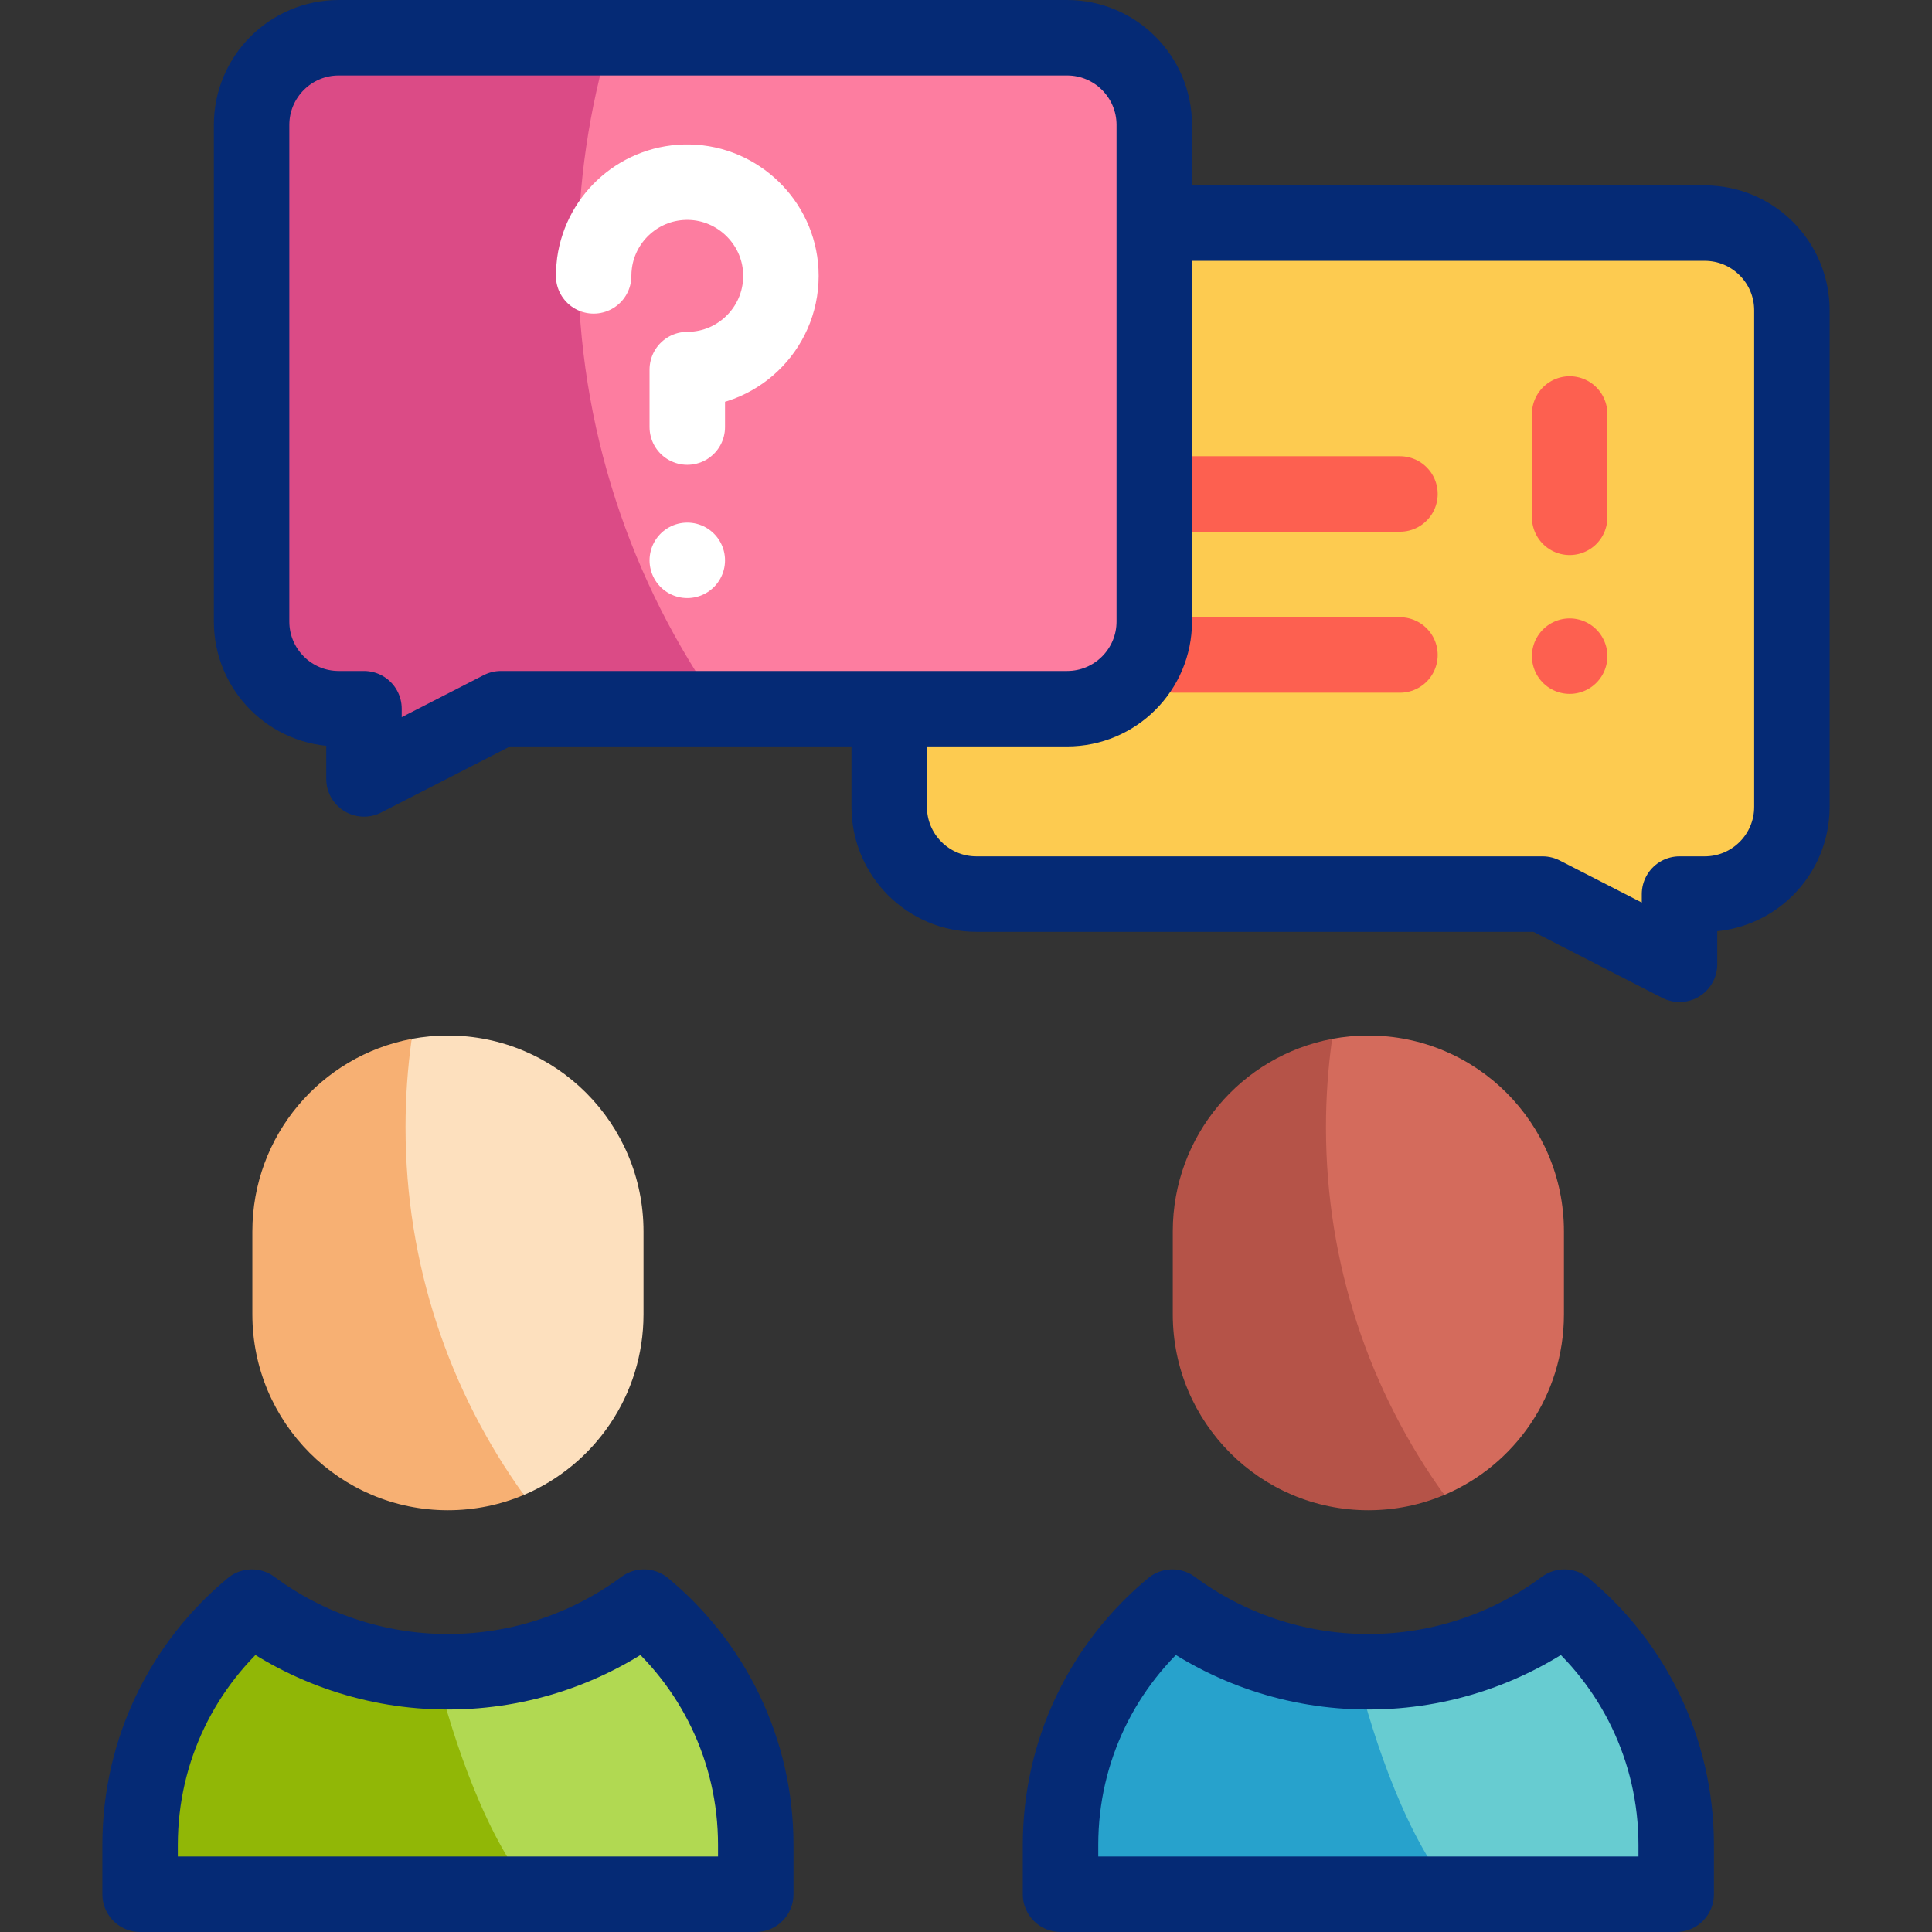 <?xml version="1.0" encoding="UTF-8"?> <svg xmlns="http://www.w3.org/2000/svg" xmlns:xlink="http://www.w3.org/1999/xlink" version="1.1" id="Layer_1" x="0px" y="0px" viewBox="0 0 512 512" style="enable-background:new 0 0 512 512;" xml:space="preserve"><rect x="0" y="0" width="512" height="512" fill="#333333" stroke="none"/> <g> <g> <path style="fill:#FDCB50;" d="M258.749,59.128h193.027c12.757,0,23.098,10.35,23.098,23.116v131.582&#10;&#9;&#9;&#9;c0,12.767-10.341,23.116-23.098,23.116h-6.687v18.606l-36.298-18.606H258.749c-12.757,0-23.098-10.35-23.098-23.116V82.244&#10;&#9;&#9;&#9;C235.651,69.477,245.992,59.128,258.749,59.128z"></path> <path style="fill:#FD7DA0;" d="M282.798,10H89.771c-12.757,0-23.098,10.35-23.098,23.116v131.582&#10;&#9;&#9;&#9;c0,12.767,10.341,23.116,23.098,23.116h6.687v18.606l36.298-18.606h150.042c12.757,0,23.098-10.35,23.098-23.116V33.117&#10;&#9;&#9;&#9;C305.896,20.35,295.555,10,282.798,10z"></path> <path style="fill:#DB4B86;" d="M153.163,68.969c0-20.496,2.999-40.291,8.581-58.969H89.771C77.014,10,66.673,20.35,66.673,33.116&#10;&#9;&#9;&#9;v131.582c0,12.767,10.341,23.116,23.098,23.116h6.687v18.606l36.298-18.606h58.218&#10;&#9;&#9;&#9;C167.163,154.266,153.163,113.254,153.163,68.969z"></path> <path style="fill:#B1D952;" d="M170.658,425.9c-14.546,10.766-32.521,17.137-51.953,17.137s-37.407-6.371-51.953-17.137&#10;&#9;&#9;&#9;c-18.095,14.99-29.625,37.652-29.625,63.013V502h163.157v-13.088C200.283,463.552,188.753,440.89,170.658,425.9z"></path> <path style="fill:#91B706;" d="M115.598,442.982c-18.239-0.64-35.079-6.892-48.847-17.082&#10;&#9;&#9;&#9;c-18.095,14.99-29.625,37.653-29.625,63.013V502h104.445C129.259,488.211,120.2,461.511,115.598,442.982z"></path> <path style="fill:#FDE0BE;" d="M83.03,345.457l26.071-70.14c3.112-0.584,6.322-0.89,9.604-0.89h0&#10;&#9;&#9;&#9;c28.625,0,51.83,23.247,51.83,51.924v21.954c0,21.508-13.053,39.961-31.655,47.843L83.03,345.457z"></path> <path style="fill:#F7B073;" d="M107.47,298.745c0-7.952,0.556-15.773,1.631-23.428c-24.036,4.511-42.226,25.644-42.226,51.034&#10;&#9;&#9;&#9;v21.954c0,28.677,23.205,51.924,51.83,51.924h0c7.138,0,13.938-1.445,20.126-4.06C119.098,368.766,107.47,335.116,107.47,298.745z&#10;&#9;&#9;&#9;"></path> <path style="fill:#67CCD1;" d="M414.581,425.9c-14.546,10.766-32.521,17.137-51.953,17.137c-19.432,0-37.407-6.371-51.953-17.137&#10;&#9;&#9;&#9;c-18.095,14.99-29.625,37.652-29.625,63.013V502h163.157v-13.088C444.206,463.552,432.676,440.89,414.581,425.9z"></path> <path style="fill:#27A2CC;" d="M359.521,442.982c-18.239-0.64-35.079-6.892-48.847-17.082&#10;&#9;&#9;&#9;c-18.095,14.99-29.625,37.653-29.625,63.013V502h104.445C373.183,488.211,364.123,461.511,359.521,442.982z"></path> <path style="fill:#D46B5C;" d="M326.953,345.457l26.071-70.14c3.112-0.584,6.322-0.89,9.604-0.89h0&#10;&#9;&#9;&#9;c28.625,0,51.829,23.247,51.829,51.924v21.954c0,21.508-13.053,39.961-31.655,47.843L326.953,345.457z"></path> <path style="fill:#B55348;" d="M351.394,298.745c0-7.952,0.556-15.773,1.631-23.428c-24.036,4.511-42.226,25.644-42.226,51.034&#10;&#9;&#9;&#9;v21.954c0,28.677,23.205,51.924,51.83,51.924h0c7.138,0,13.938-1.445,20.126-4.06&#10;&#9;&#9;&#9;C363.021,368.766,351.394,335.116,351.394,298.745z"></path> </g> <g> <g> <g> <g> <line style="fill:none;stroke:#FD6050;stroke-width:20;stroke-linecap:round;stroke-linejoin:round;stroke-miterlimit:10;" x1="311.24" y1="130.906" x2="371.004" y2="130.906"></line> <line style="fill:none;stroke:#FD6050;stroke-width:20;stroke-linecap:round;stroke-linejoin:round;stroke-miterlimit:10;" x1="311.24" y1="173.574" x2="371.004" y2="173.574"></line> </g> <g> <line style="fill:none;stroke:#FD6050;stroke-width:20;stroke-linecap:round;stroke-linejoin:round;stroke-miterlimit:10;" x1="415.975" y1="173.884" x2="415.975" y2="173.884"></line> </g> </g> <line style="fill:none;stroke:#FD6050;stroke-width:20;stroke-linecap:round;stroke-linejoin:round;stroke-miterlimit:10;" x1="415.975" y1="109.708" x2="415.975" y2="137.094"></line> </g> <g> <g> <path style="fill:none;stroke:#052A75;stroke-width:20;stroke-linecap:round;stroke-linejoin:round;stroke-miterlimit:10;" d="&#10;&#9;&#9;&#9;&#9;&#9;M170.658,425.9c-14.546,10.766-32.521,17.137-51.953,17.137s-37.407-6.371-51.953-17.137&#10;&#9;&#9;&#9;&#9;&#9;c-18.095,14.99-29.625,37.652-29.625,63.013V502h163.157v-13.088C200.283,463.552,188.753,440.89,170.658,425.9z"></path> <path style="fill:none;stroke:#052A75;stroke-width:20;stroke-linecap:round;stroke-linejoin:round;stroke-miterlimit:10;" d="&#10;&#9;&#9;&#9;&#9;&#9;M414.581,425.9c-14.546,10.766-32.521,17.137-51.953,17.137c-19.432,0-37.407-6.371-51.953-17.137&#10;&#9;&#9;&#9;&#9;&#9;c-18.095,14.99-29.625,37.652-29.625,63.013V502h163.157v-13.088C444.206,463.552,432.676,440.89,414.581,425.9z"></path> </g> </g> <g> <path style="fill:none;stroke:#052A75;stroke-width:20;stroke-linecap:round;stroke-linejoin:round;stroke-miterlimit:10;" d="&#10;&#9;&#9;&#9;&#9;M282.798,10H89.771c-12.757,0-23.098,10.35-23.098,23.116v131.582c0,12.767,10.341,23.116,23.098,23.116h6.687v18.606&#10;&#9;&#9;&#9;&#9;l36.298-18.606h150.042c12.757,0,23.098-10.35,23.098-23.116V33.117C305.896,20.35,295.555,10,282.798,10z"></path> </g> <g> <g> <g> <path style="fill:none;stroke:#FFFFFF;stroke-width:20;stroke-linecap:round;stroke-linejoin:round;stroke-miterlimit:10;" d="&#10;&#9;&#9;&#9;&#9;&#9;&#9;M157.322,73.11c0-1.176,0.082-2.332,0.239-3.464c1.707-12.24,12.328-21.623,25.088-21.366&#10;&#9;&#9;&#9;&#9;&#9;&#9;c12.907,0.26,23.6,10.606,24.269,23.509c0.742,14.298-10.638,26.156-24.781,26.156v15.233"></path> </g> <line style="fill:none;stroke:#FFFFFF;stroke-width:20;stroke-linecap:round;stroke-linejoin:round;stroke-miterlimit:10;" x1="182.137" y1="148.494" x2="182.137" y2="148.494"></line> </g> </g> <g> <path style="fill:none;stroke:#052A75;stroke-width:20;stroke-linecap:round;stroke-linejoin:round;stroke-miterlimit:10;" d="&#10;&#9;&#9;&#9;&#9;M308.519,59.128h143.257c12.757,0,23.098,10.35,23.098,23.116v131.582c0,12.767-10.341,23.116-23.098,23.116h-6.687v18.606&#10;&#9;&#9;&#9;&#9;l-36.298-18.606H258.749c-12.757,0-23.098-10.35-23.098-23.116v-23.882"></path> </g> </g> </g> <g> </g> <g> </g> <g> </g> <g> </g> <g> </g> <g> </g> <g> </g> <g> </g> <g> </g> <g> </g> <g> </g> <g> </g> <g> </g> <g> </g> <g> </g> </svg> 